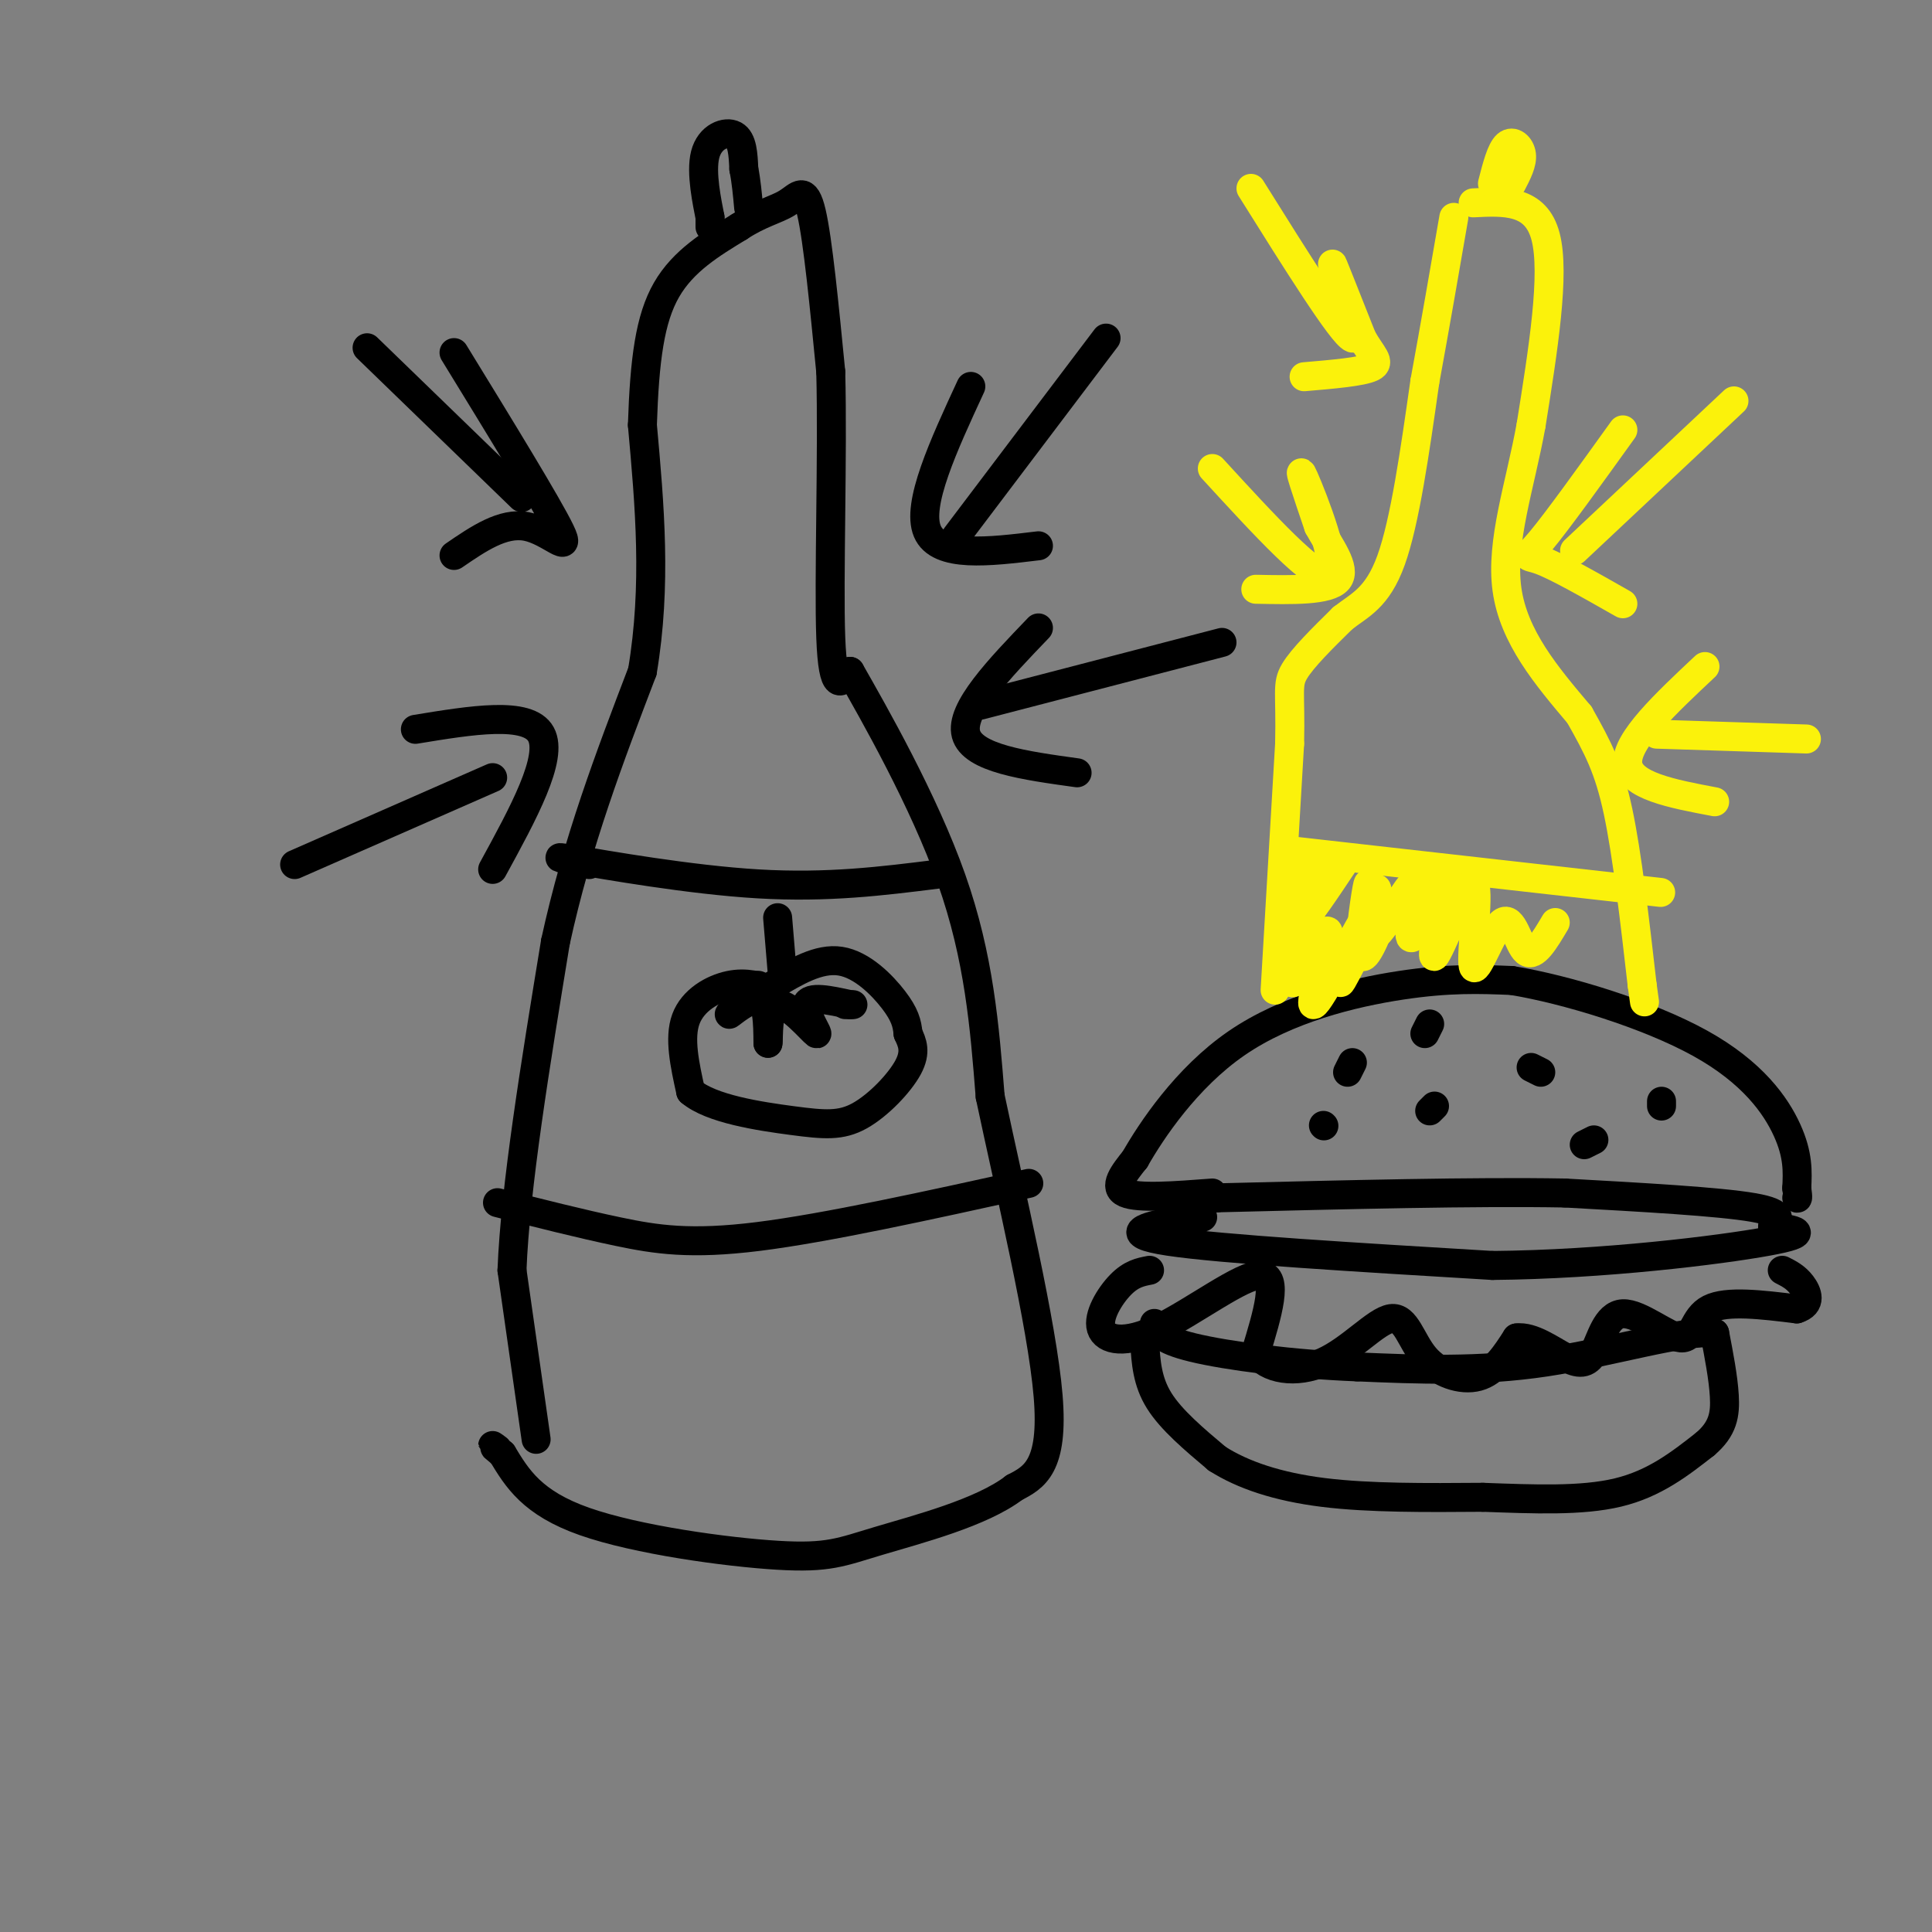 <svg viewBox='0 0 400 400' version='1.1' xmlns='http://www.w3.org/2000/svg' xmlns:xlink='http://www.w3.org/1999/xlink'><rect x="0" y="0" width="400" height="400" fill="#808080" stroke="none"/><g fill='none' stroke='#000000' stroke-width='6' stroke-linecap='round' stroke-linejoin='round'><path d='M111,298c0.000,0.000 -5.000,-35.000 -5,-35'/><path d='M106,263c0.667,-17.167 4.833,-42.583 9,-68'/><path d='M115,195c4.500,-20.667 11.250,-38.333 18,-56'/><path d='M133,139c3.000,-17.833 1.500,-34.417 0,-51'/><path d='M133,88c0.444,-13.578 1.556,-22.022 5,-28c3.444,-5.978 9.222,-9.489 15,-13'/><path d='M153,47c4.333,-2.869 7.667,-3.542 10,-5c2.333,-1.458 3.667,-3.702 5,2c1.333,5.702 2.667,19.351 4,33'/><path d='M172,77c0.444,17.044 -0.444,43.156 0,55c0.444,11.844 2.222,9.422 4,7'/><path d='M176,139c4.933,8.644 15.267,26.756 21,43c5.733,16.244 6.867,30.622 8,45'/><path d='M205,227c4.222,19.933 10.778,47.267 12,62c1.222,14.733 -2.889,16.867 -7,19'/><path d='M210,308c-6.735,5.182 -20.073,8.636 -28,11c-7.927,2.364 -10.442,3.636 -21,3c-10.558,-0.636 -29.159,-3.182 -40,-7c-10.841,-3.818 -13.920,-8.909 -17,-14'/><path d='M104,301c-3.000,-2.500 -2.000,-1.750 -1,-1'/><path d='M147,47c0.000,0.000 0.000,-2.000 0,-2'/><path d='M147,45c-0.560,-2.929 -1.958,-9.250 -1,-13c0.958,-3.750 4.274,-4.929 6,-4c1.726,0.929 1.863,3.964 2,7'/><path d='M154,35c0.500,2.500 0.750,5.250 1,8'/><path d='M122,179c-4.667,-1.022 -9.333,-2.044 -3,-1c6.333,1.044 23.667,4.156 38,5c14.333,0.844 25.667,-0.578 37,-2'/><path d='M103,249c8.578,2.178 17.156,4.356 25,6c7.844,1.644 14.956,2.756 29,1c14.044,-1.756 35.022,-6.378 56,-11'/><path d='M160,205c-2.778,-0.867 -5.556,-1.733 -9,-1c-3.444,0.733 -7.556,3.067 -9,7c-1.444,3.933 -0.222,9.467 1,15'/><path d='M143,226c4.222,3.603 14.276,5.110 21,6c6.724,0.890 10.118,1.163 14,-1c3.882,-2.163 8.252,-6.761 10,-10c1.748,-3.239 0.874,-5.120 0,-7'/><path d='M188,214c-0.190,-2.131 -0.667,-3.958 -3,-7c-2.333,-3.042 -6.524,-7.298 -11,-8c-4.476,-0.702 -9.238,2.149 -14,5'/><path d='M162,202c0.000,0.000 -1.000,-12.000 -1,-12'/><path d='M157,204c-3.156,3.067 -6.311,6.133 -6,6c0.311,-0.133 4.089,-3.467 6,-3c1.911,0.467 1.956,4.733 2,9'/><path d='M159,216c0.217,-0.879 -0.241,-7.576 2,-8c2.241,-0.424 7.180,5.424 8,6c0.820,0.576 -2.480,-4.121 -2,-6c0.480,-1.879 4.740,-0.939 9,0'/><path d='M176,208c1.333,0.000 0.167,0.000 -1,0'/><path d='M237,278c0.250,4.000 0.500,8.000 3,12c2.500,4.000 7.250,8.000 12,12'/><path d='M252,302c5.289,3.378 12.511,5.822 22,7c9.489,1.178 21.244,1.089 33,1'/><path d='M307,310c10.556,0.378 20.444,0.822 28,-1c7.556,-1.822 12.778,-5.911 18,-10'/><path d='M353,299c3.778,-3.200 4.222,-6.200 4,-10c-0.222,-3.800 -1.111,-8.400 -2,-13'/><path d='M355,276c-6.356,-0.733 -21.244,3.933 -35,6c-13.756,2.067 -26.378,1.533 -39,1'/><path d='M281,283c-13.267,-0.511 -26.933,-2.289 -34,-4c-7.067,-1.711 -7.533,-3.356 -8,-5'/><path d='M238,263c-1.888,0.362 -3.777,0.724 -6,3c-2.223,2.276 -4.781,6.466 -4,9c0.781,2.534 4.903,3.413 12,0c7.097,-3.413 17.171,-11.118 21,-11c3.829,0.118 1.415,8.059 -1,16'/><path d='M260,280c2.240,3.580 8.341,4.531 14,2c5.659,-2.531 10.878,-8.544 14,-9c3.122,-0.456 4.148,4.647 7,8c2.852,3.353 7.529,4.958 11,4c3.471,-0.958 5.735,-4.479 8,-8'/><path d='M314,277c3.187,-0.430 7.153,2.496 10,4c2.847,1.504 4.575,1.585 6,-1c1.425,-2.585 2.547,-7.837 6,-8c3.453,-0.163 9.237,4.764 12,5c2.763,0.236 2.504,-4.218 6,-6c3.496,-1.782 10.748,-0.891 18,0'/><path d='M372,271c3.200,-0.978 2.200,-3.422 1,-5c-1.200,-1.578 -2.600,-2.289 -4,-3'/><path d='M249,252c-1.467,0.089 -2.933,0.178 -7,1c-4.067,0.822 -10.733,2.378 0,4c10.733,1.622 38.867,3.311 67,5'/><path d='M309,262c23.044,-0.200 47.156,-3.200 57,-5c9.844,-1.800 5.422,-2.400 1,-3'/><path d='M367,254c1.000,-1.222 3.000,-2.778 -4,-4c-7.000,-1.222 -23.000,-2.111 -39,-3'/><path d='M324,247c-18.500,-0.333 -45.250,0.333 -72,1'/><path d='M252,248c-12.000,0.167 -6.000,0.083 0,0'/><path d='M251,247c-7.667,0.583 -15.333,1.167 -18,0c-2.667,-1.167 -0.333,-4.083 2,-7'/><path d='M235,240c3.310,-5.810 10.583,-16.833 21,-24c10.417,-7.167 23.976,-10.476 34,-12c10.024,-1.524 16.512,-1.262 23,-1'/><path d='M313,203c11.333,1.857 28.167,7.000 39,13c10.833,6.000 15.667,12.857 18,18c2.333,5.143 2.167,8.571 2,12'/><path d='M372,246c0.333,2.333 0.167,2.167 0,2'/><path d='M279,222c0.000,0.000 1.000,-2.000 1,-2'/><path d='M296,230c0.000,0.000 1.000,-1.000 1,-1'/><path d='M295,214c0.000,0.000 1.000,-2.000 1,-2'/><path d='M317,221c0.000,0.000 2.000,1.000 2,1'/><path d='M328,237c0.000,0.000 2.000,-1.000 2,-1'/><path d='M344,229c0.000,0.000 0.000,-1.000 0,-1'/><path d='M274,233c0.000,0.000 0.100,0.100 0.1,0.1'/><path d='M198,111c0.000,0.000 31.000,-41.000 31,-41'/><path d='M201,80c-5.667,12.250 -11.333,24.500 -9,30c2.333,5.500 12.667,4.250 23,3'/><path d='M203,146c0.000,0.000 50.000,-13.000 50,-13'/><path d='M215,130c-8.167,8.500 -16.333,17.000 -15,22c1.333,5.000 12.167,6.500 23,8'/><path d='M76,72c0.000,0.000 32.000,31.000 32,31'/><path d='M94,73c9.733,15.867 19.467,31.733 22,37c2.533,5.267 -2.133,-0.067 -7,-1c-4.867,-0.933 -9.933,2.533 -15,6'/><path d='M61,179c0.000,0.000 41.000,-18.000 41,-18'/><path d='M86,151c11.667,-1.917 23.333,-3.833 26,1c2.667,4.833 -3.667,16.417 -10,28'/></g>
<g fill='none' stroke='#FBF20B' stroke-width='6' stroke-linecap='round' stroke-linejoin='round'><path d='M264,205c0.000,0.000 3.000,-51.000 3,-51'/><path d='M267,154c0.244,-10.778 -0.644,-12.222 1,-15c1.644,-2.778 5.822,-6.889 10,-11'/><path d='M278,128c3.467,-2.733 7.133,-4.067 10,-12c2.867,-7.933 4.933,-22.467 7,-37'/><path d='M295,79c2.167,-11.833 4.083,-22.917 6,-34'/><path d='M305,42c6.500,-0.333 13.000,-0.667 15,7c2.000,7.667 -0.500,23.333 -3,39'/><path d='M317,88c-2.244,12.467 -6.356,24.133 -5,34c1.356,9.867 8.178,17.933 15,26'/><path d='M327,148c3.889,6.889 6.111,11.111 8,20c1.889,8.889 3.444,22.444 5,36'/><path d='M340,204c0.833,6.000 0.417,3.000 0,0'/><path d='M266,176c0.000,0.000 71.000,8.000 71,8'/><path d='M337,184c11.833,1.333 5.917,0.667 0,0'/><path d='M309,38c0.889,-3.467 1.778,-6.933 3,-8c1.222,-1.067 2.778,0.267 3,2c0.222,1.733 -0.889,3.867 -2,6'/><path d='M326,114c0.000,0.000 33.000,-31.000 33,-31'/><path d='M336,89c-6.800,9.467 -13.600,18.933 -17,23c-3.400,4.067 -3.400,2.733 0,4c3.400,1.267 10.200,5.133 17,9'/><path d='M259,39c9.444,15.089 18.889,30.178 21,31c2.111,0.822 -3.111,-12.622 -4,-15c-0.889,-2.378 2.556,6.311 6,15'/><path d='M282,70c2.000,3.578 4.000,5.022 2,6c-2.000,0.978 -8.000,1.489 -14,2'/><path d='M251,97c10.756,11.733 21.511,23.467 24,22c2.489,-1.467 -3.289,-16.133 -5,-20c-1.711,-3.867 0.644,3.067 3,10'/><path d='M273,109c2.111,3.911 5.889,8.689 4,11c-1.889,2.311 -9.444,2.156 -17,2'/><path d='M343,152c0.000,0.000 31.000,1.000 31,1'/><path d='M353,138c-8.167,7.667 -16.333,15.333 -16,20c0.333,4.667 9.167,6.333 18,8'/><path d='M278,179c-3.663,5.488 -7.326,10.975 -8,11c-0.674,0.025 1.643,-5.413 2,-8c0.357,-2.587 -1.244,-2.322 -3,2c-1.756,4.322 -3.665,12.702 -3,13c0.665,0.298 3.904,-7.486 5,-9c1.096,-1.514 0.048,3.243 -1,8'/><path d='M270,196c-1.130,3.761 -3.454,9.164 -2,7c1.454,-2.164 6.688,-11.895 7,-10c0.312,1.895 -4.298,15.415 -3,15c1.298,-0.415 8.503,-14.766 10,-17c1.497,-2.234 -2.715,7.647 -4,11c-1.285,3.353 0.358,0.176 2,-3'/><path d='M280,199c1.927,-3.226 5.743,-9.793 6,-9c0.257,0.793 -3.046,8.944 -4,8c-0.954,-0.944 0.442,-10.984 1,-14c0.558,-3.016 0.279,0.992 0,5'/><path d='M283,189c-0.430,2.060 -1.506,4.709 -1,3c0.506,-1.709 2.592,-7.775 3,-8c0.408,-0.225 -0.863,5.390 -1,8c-0.137,2.610 0.860,2.215 3,-1c2.140,-3.215 5.422,-9.250 6,-8c0.578,1.250 -1.549,9.786 -1,11c0.549,1.214 3.775,-4.893 7,-11'/><path d='M299,183c0.123,2.930 -3.071,15.755 -2,15c1.071,-0.755 6.406,-15.089 8,-15c1.594,0.089 -0.552,14.601 0,17c0.552,2.399 3.802,-7.316 6,-9c2.198,-1.684 3.342,4.662 5,6c1.658,1.338 3.829,-2.331 6,-6'/></g>
</svg>